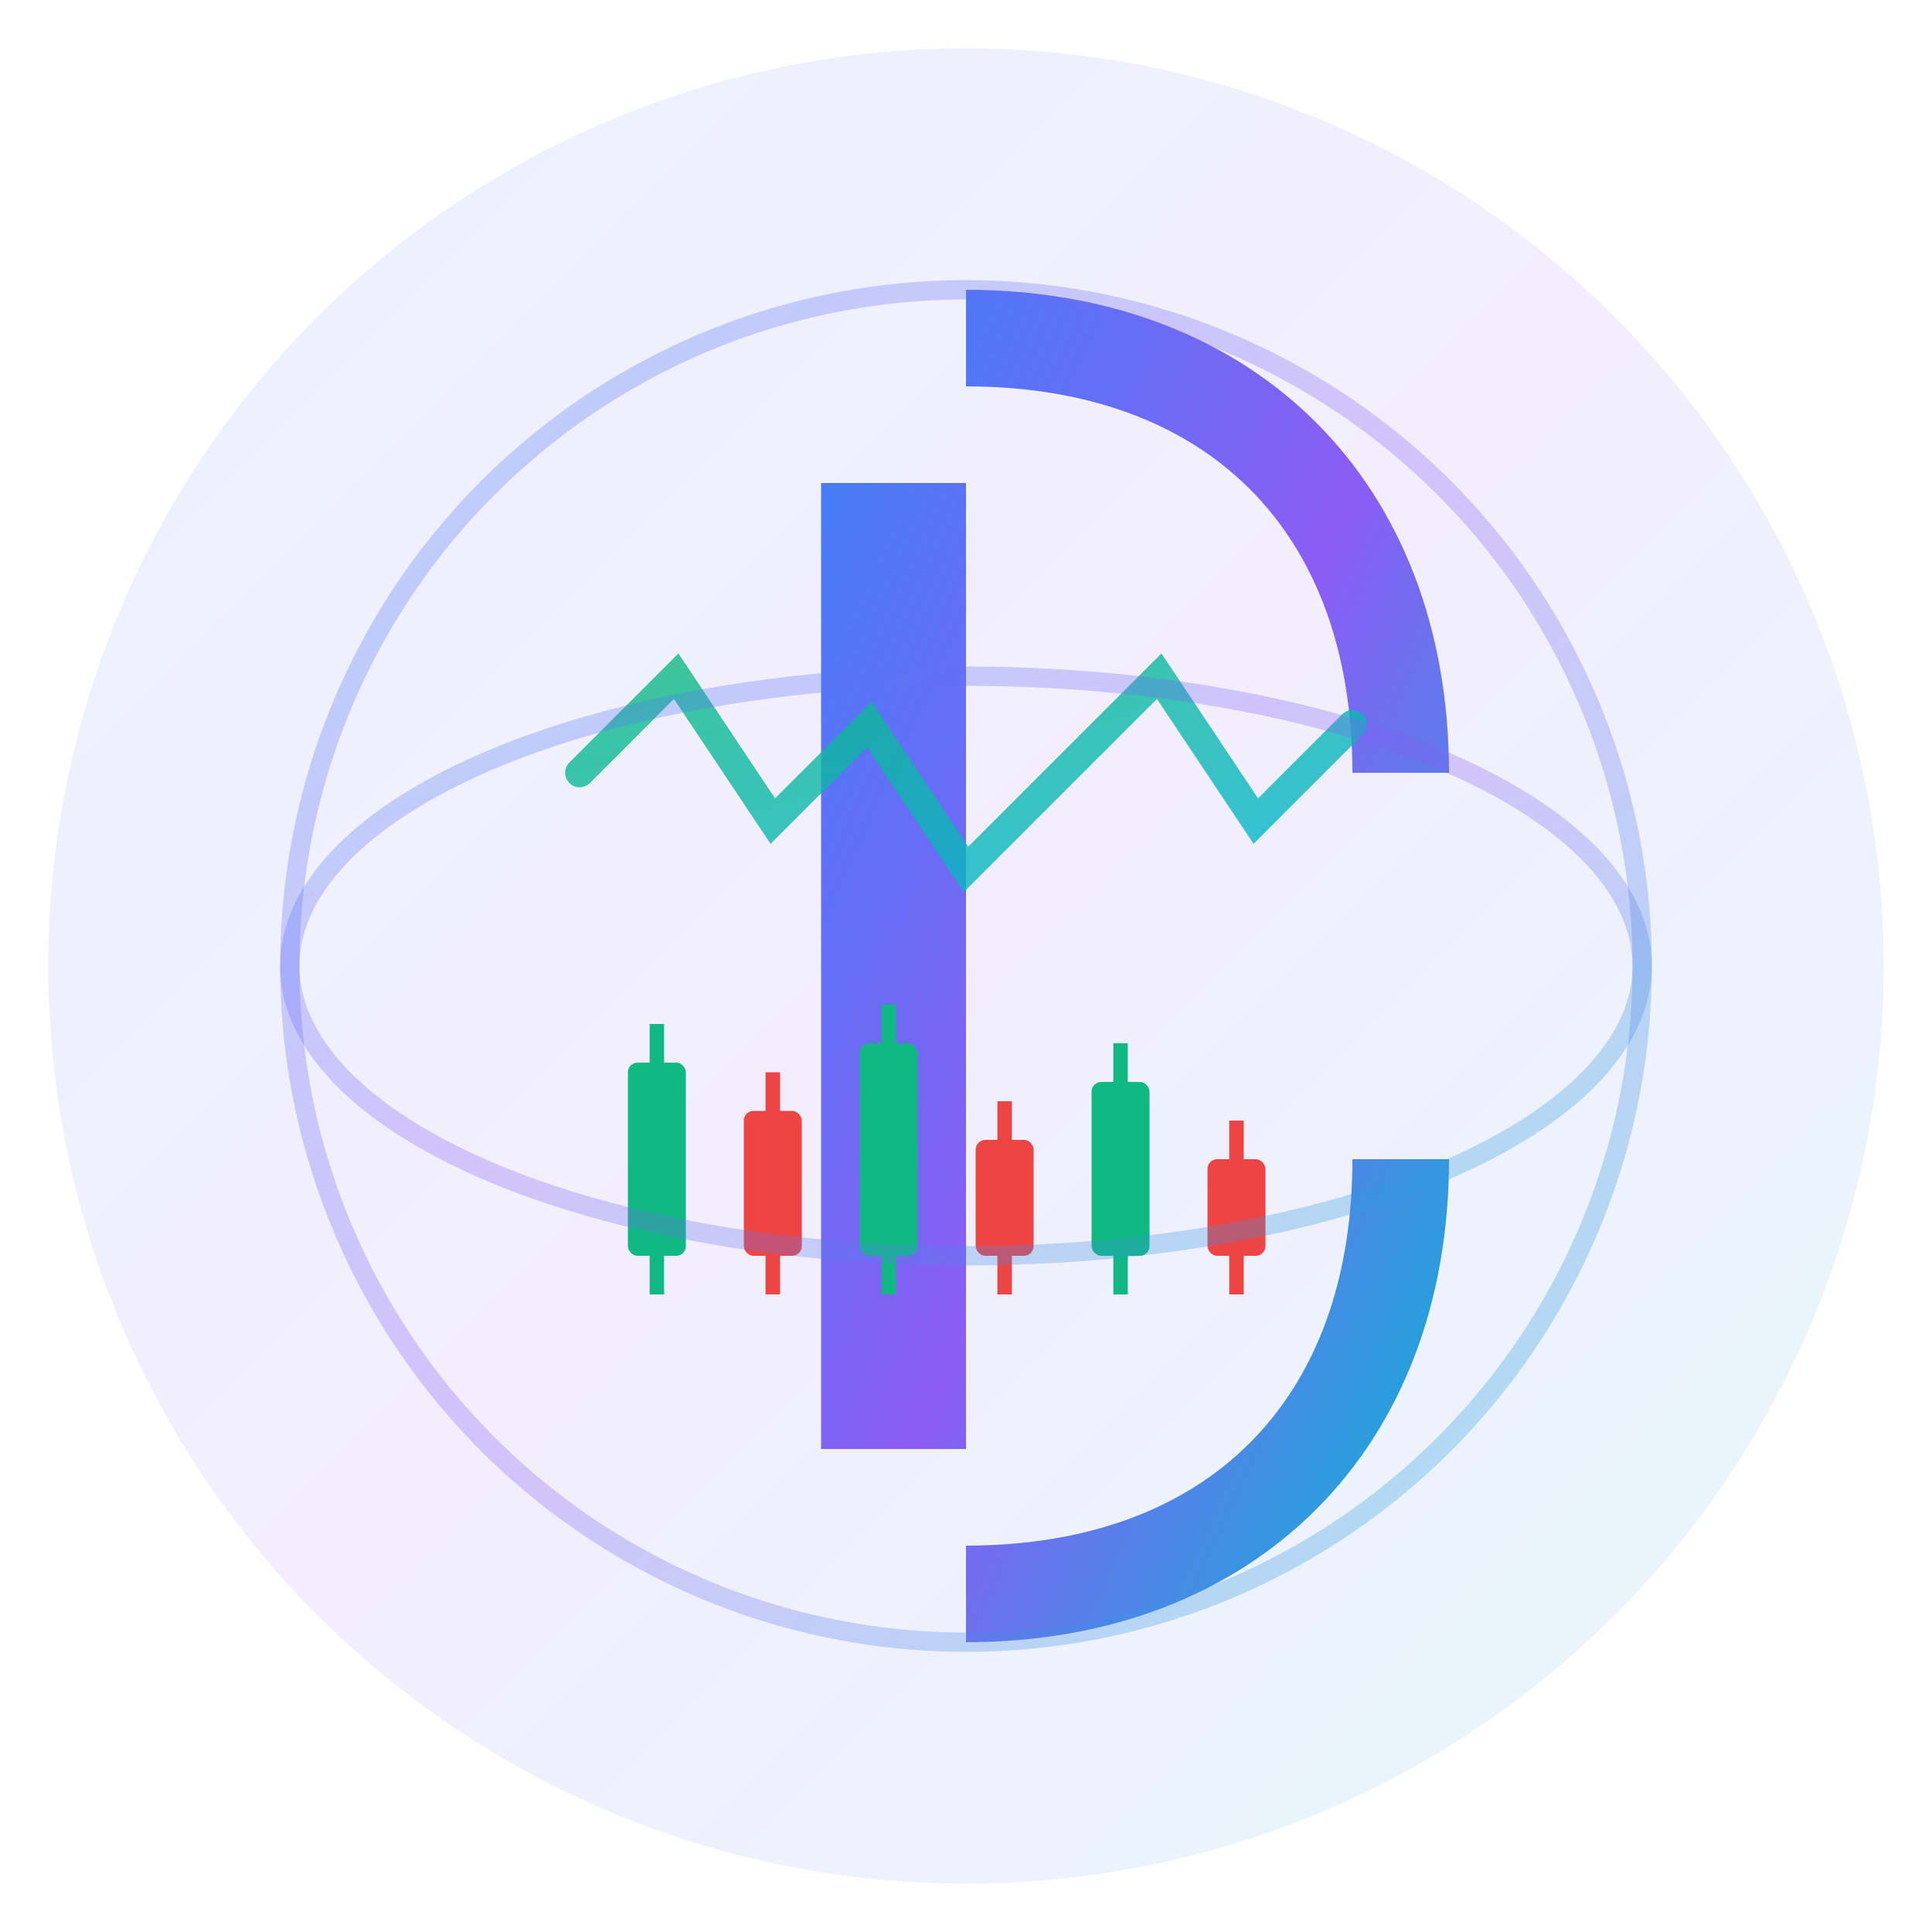 <svg width="200" height="200" viewBox="0 0 200 200" fill="none" xmlns="http://www.w3.org/2000/svg">
  <!-- Modern, professional trading logo for cbcxworld -->
  <defs>
    <linearGradient id="logoGradient" x1="0%" y1="0%" x2="100%" y2="100%">
      <stop offset="0%" style="stop-color:#3B82F6;stop-opacity:1" />
      <stop offset="50%" style="stop-color:#8B5CF6;stop-opacity:1" />
      <stop offset="100%" style="stop-color:#06B6D4;stop-opacity:1" />
    </linearGradient>
    <linearGradient id="accentGradient" x1="0%" y1="0%" x2="100%" y2="100%">
      <stop offset="0%" style="stop-color:#10B981;stop-opacity:1" />
      <stop offset="100%" style="stop-color:#06B6D4;stop-opacity:1" />
    </linearGradient>
  </defs>
  
  <!-- Background circle -->
  <circle cx="100" cy="100" r="95" fill="url(#logoGradient)" opacity="0.1"/>
  
  <!-- Main logo shape - stylized C representing candlestick chart and global trading -->
  <path d="M 100 30 
           C 130 30, 150 50, 150 80
           L 140 80
           C 140 55, 125 40, 100 40
           L 100 50
           L 85 50
           L 85 150
           L 100 150
           L 100 160
           C 125 160, 140 145, 140 120
           L 150 120
           C 150 150, 130 170, 100 170
           L 100 30 Z" 
        fill="url(#logoGradient)"/>
  
  <!-- Trading chart line overlay -->
  <path d="M 60 80 L 70 70 L 80 85 L 90 75 L 100 90 L 110 80 L 120 70 L 130 85 L 140 75" 
        stroke="url(#accentGradient)" 
        stroke-width="3" 
        fill="none" 
        stroke-linecap="round"
        opacity="0.8"/>
  
  <!-- Small candlestick indicators -->
  <rect x="65" y="110" width="6" height="20" fill="#10B981" rx="1"/>
  <rect x="77" y="115" width="6" height="15" fill="#EF4444" rx="1"/>
  <rect x="89" y="108" width="6" height="22" fill="#10B981" rx="1"/>
  <rect x="101" y="118" width="6" height="12" fill="#EF4444" rx="1"/>
  <rect x="113" y="112" width="6" height="18" fill="#10B981" rx="1"/>
  <rect x="125" y="120" width="6" height="10" fill="#EF4444" rx="1"/>
  
  <!-- Wicks for candlesticks -->
  <line x1="68" y1="106" x2="68" y2="134" stroke="#10B981" stroke-width="1.5"/>
  <line x1="80" y1="111" x2="80" y2="134" stroke="#EF4444" stroke-width="1.5"/>
  <line x1="92" y1="104" x2="92" y2="134" stroke="#10B981" stroke-width="1.5"/>
  <line x1="104" y1="114" x2="104" y2="134" stroke="#EF4444" stroke-width="1.5"/>
  <line x1="116" y1="108" x2="116" y2="134" stroke="#10B981" stroke-width="1.5"/>
  <line x1="128" y1="116" x2="128" y2="134" stroke="#EF4444" stroke-width="1.5"/>
  
  <!-- Globe/World element in the background -->
  <circle cx="100" cy="100" r="70" stroke="url(#logoGradient)" stroke-width="2" fill="none" opacity="0.3"/>
  <ellipse cx="100" cy="100" rx="70" ry="30" stroke="url(#logoGradient)" stroke-width="2" fill="none" opacity="0.3"/>
  <line x1="30" y1="100" x2="170" y2="100" stroke="url(#logoGradient)" stroke-width="2" opacity="0.3"/>
</svg>
